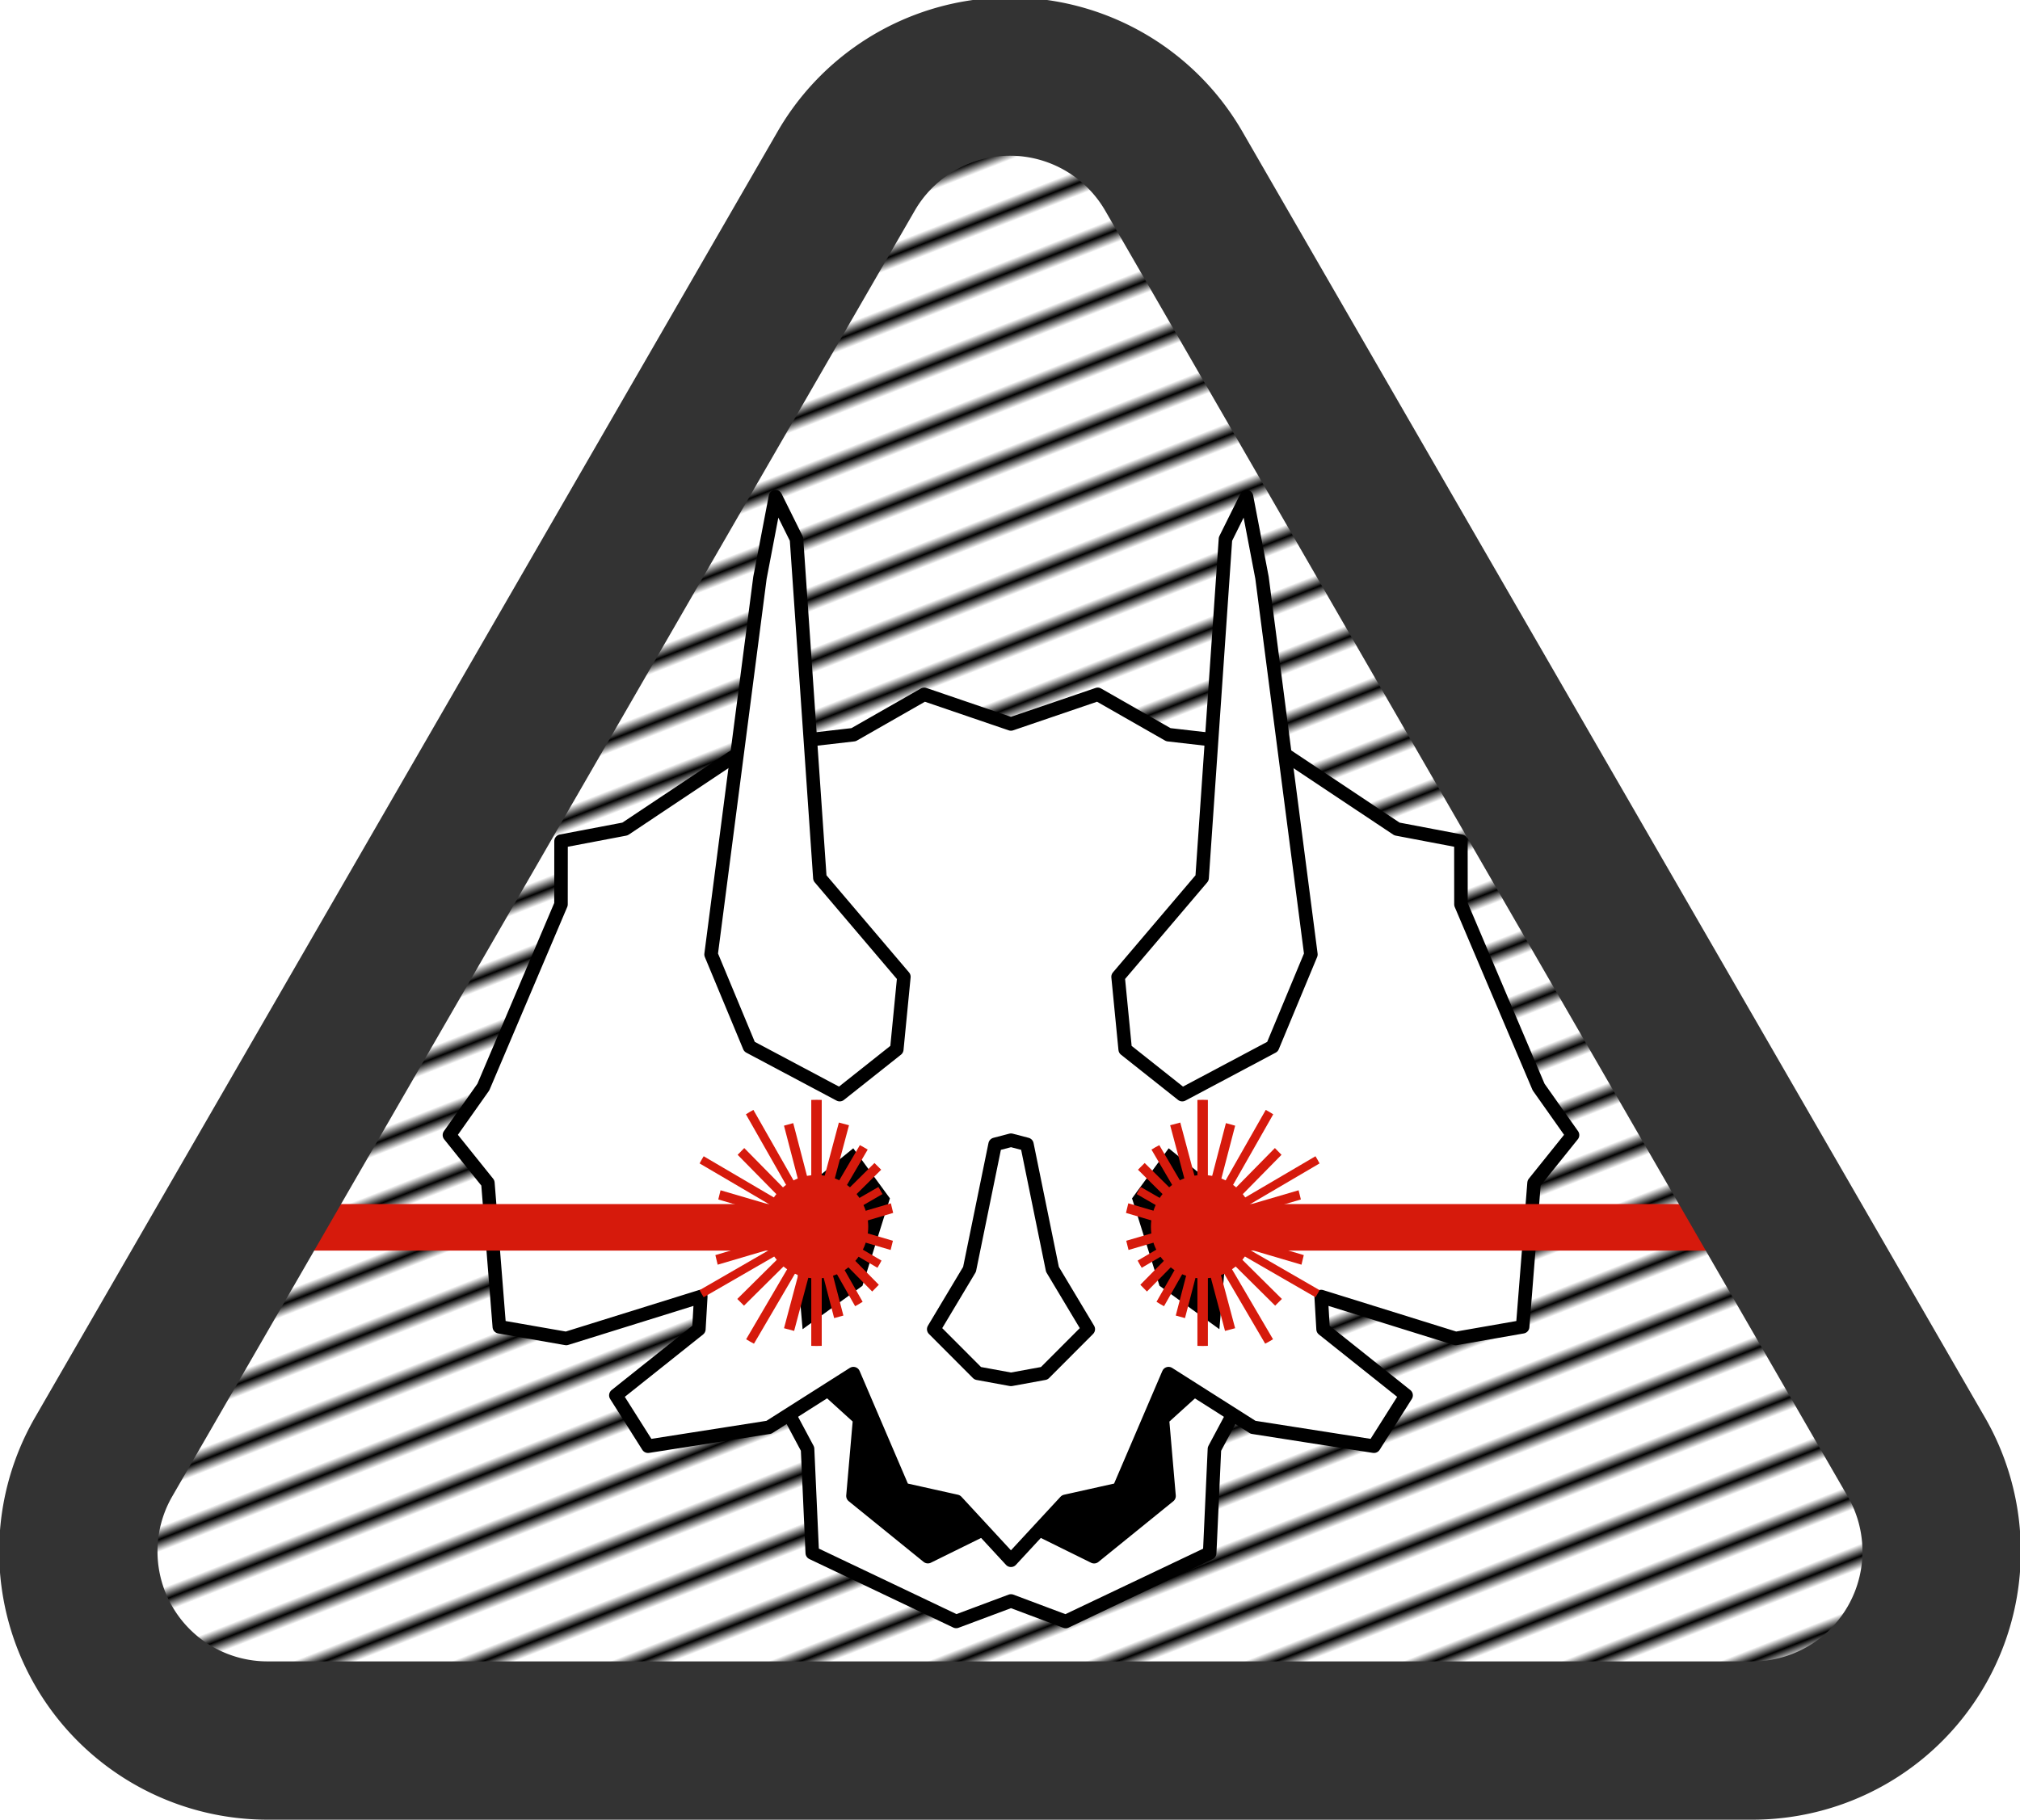 <?xml version="1.0" encoding="UTF-8" standalone="no"?>
<svg
   width="2695.582"
   height="2429.153"
   viewBox="0 0 2695.582 2429.153"
   version="1.1"
   xml:space="preserve"
   style="clip-rule:evenodd;fill-rule:evenodd;stroke-linecap:round;stroke-linejoin:round;stroke-miterlimit:1.5"
   id="svg19"
   sodipodi:docname="laserceratops.svg"
   inkscape:version="1.3.2 (091e20e, 2023-11-25)"
   xmlns:inkscape="http://www.inkscape.org/namespaces/inkscape"
   xmlns:sodipodi="http://sodipodi.sourceforge.net/DTD/sodipodi-0.dtd"
   xmlns:xlink="http://www.w3.org/1999/xlink"
   xmlns="http://www.w3.org/2000/svg"
   xmlns:svg="http://www.w3.org/2000/svg"><defs
   id="defs19"><inkscape:path-effect
   effect="mirror_symmetry"
   start_point="97.875,-18.588"
   end_point="97.875,110.01"
   center_point="97.875,45.711"
   id="path-effect2"
   is_visible="true"
   lpeversion="1.2"
   lpesatellites=""
   mode="free"
   discard_orig_path="false"
   fuse_paths="false"
   oposite_fuse="false"
   split_items="false"
   split_open="false"
   link_styles="false" /><pattern
   inkscape:collect="always"
   xlink:href="#Strips1_4"
   preserveAspectRatio="xMidYMid"
   id="pattern53"
   patternTransform="matrix(0.172,0.438,-0.438,0.172,0,0)"
   x="0"
   y="0" /><inkscape:path-effect
   effect="fillet_chamfer"
   id="path-effect53"
   is_visible="true"
   lpeversion="1"
   nodesatellites_param="F,0,0,1,0,14.234,0,1 @ F,0,1,1,0,14.234,0,1 @ F,0,1,1,0,14.234,0,1"
   radius="0"
   unit="px"
   method="auto"
   mode="F"
   chamfer_steps="1"
   flexible="false"
   use_knot_distance="true"
   apply_no_radius="true"
   apply_with_radius="true"
   only_selected="false"
   hide_knots="false" /><pattern
   inkscape:collect="always"
   patternUnits="userSpaceOnUse"
   width="5"
   height="1"
   patternTransform="translate(0,0) scale(2,2)"
   preserveAspectRatio="xMidYMid"
   id="Strips1_4"
   style="fill:#000000"
   inkscape:stockid="Stripes 05 (1:4)"
   inkscape:isstock="true"
   inkscape:label="Stripes 05 (1:4)">
      <rect
   style="stroke:none"
   x="0"
   y="-0.5"
   width="1"
   height="2"
   id="rect158" />
    </pattern><pattern
   inkscape:collect="always"
   xlink:href="#Wavy"
   id="pattern40"
   patternTransform="scale(1)"
   x="0"
   y="0"
   preserveAspectRatio="none" /><pattern
   inkscape:collect="always"
   xlink:href="#Wavy"
   id="pattern26"
   patternTransform="scale(1)"
   x="0"
   y="0"
   preserveAspectRatio="none" /><pattern
   inkscape:collect="always"
   patternUnits="userSpaceOnUse"
   width="30.066"
   height="5.181"
   id="Wavy"
   inkscape:stockid="Wavy"
   inkscape:isstock="true"
   inkscape:label="Wavy">
      <path
   style="stroke:none;"
   d="M 7.597,0.061 C 5.079,-0.187 2.656,0.302 -0.01,1.788 L -0.01,3.061 C 2.773,1.431 5.173,1.052 7.472,1.280 C 9.770,1.508 11.969,2.361 14.253,3.218 C 18.820,4.931 23.804,6.676 30.066,3.061 L 30.062,1.788 C 23.622,5.497 19.246,3.770 14.691,2.061 C 12.413,1.207 10.115,0.311 7.597,0.061 z "
   id="path786" />
    </pattern>
        
        
        
        
        
        
        
        
        
        
        
        
    
                
            
            
            
        
            
        <inkscape:path-effect
   effect="fillet_chamfer"
   id="path-effect6"
   is_visible="true"
   lpeversion="1"
   nodesatellites_param="F,0,0,1,0,14.234,0,1 @ F,0,1,1,0,14.234,0,1 @ F,0,1,1,0,14.234,0,1"
   radius="0"
   unit="px"
   method="auto"
   mode="F"
   chamfer_steps="1"
   flexible="false"
   use_knot_distance="true"
   apply_no_radius="true"
   apply_with_radius="true"
   only_selected="false"
   hide_knots="false" /><inkscape:path-effect
   effect="mirror_symmetry"
   start_point="130.014,96.905"
   end_point="130.013,102.023"
   center_point="130.014,99.464"
   id="path-effect6-0"
   is_visible="true"
   lpeversion="1.2"
   lpesatellites=""
   mode="free"
   discard_orig_path="false"
   fuse_paths="true"
   oposite_fuse="false"
   split_items="false"
   split_open="false"
   link_styles="false" /><inkscape:path-effect
   effect="mirror_symmetry"
   start_point="130.014,74.246"
   end_point="130.014,99.079"
   center_point="130.014,86.662"
   id="path-effect2-5"
   is_visible="true"
   lpeversion="1.2"
   lpesatellites=""
   mode="free"
   discard_orig_path="false"
   fuse_paths="true"
   oposite_fuse="false"
   split_items="false"
   split_open="false"
   link_styles="false" /><inkscape:path-effect
   center_point="130.014,80.225"
   end_point="130.014,87.123"
   start_point="130.014,73.326"
   effect="mirror_symmetry"
   id="path-effect3"
   is_visible="true"
   lpeversion="1.2"
   lpesatellites=""
   mode="free"
   discard_orig_path="false"
   fuse_paths="false"
   oposite_fuse="false"
   split_items="false"
   split_open="false"
   link_styles="false" /><inkscape:path-effect
   effect="mirror_symmetry"
   start_point="130.014,86.643"
   end_point="130.014,91.911"
   center_point="130.014,89.277"
   id="path-effect8"
   is_visible="true"
   lpeversion="1.2"
   lpesatellites=""
   mode="free"
   discard_orig_path="false"
   fuse_paths="false"
   oposite_fuse="false"
   split_items="false"
   split_open="false"
   link_styles="false" /><inkscape:path-effect
   effect="mirror_symmetry"
   start_point="130.014,89.21"
   end_point="130.014,93.146"
   center_point="130.014,91.178"
   id="path-effect5"
   is_visible="true"
   lpeversion="1.2"
   lpesatellites=""
   mode="free"
   discard_orig_path="false"
   fuse_paths="true"
   oposite_fuse="false"
   split_items="false"
   split_open="false"
   link_styles="false" /></defs><sodipodi:namedview
   id="namedview19"
   pagecolor="#ffffff"
   bordercolor="#000000"
   borderopacity="0.25"
   inkscape:showpageshadow="2"
   inkscape:pageopacity="0.0"
   inkscape:pagecheckerboard="0"
   inkscape:deskcolor="#d1d1d1"
   inkscape:zoom="0.14161272"
   inkscape:cx="-3566.0637"
   inkscape:cy="2397.3834"
   inkscape:window-width="3840"
   inkscape:window-height="1572"
   inkscape:window-x="1512"
   inkscape:window-y="28"
   inkscape:window-maximized="0"
   inkscape:current-layer="g14-0" />
    <path
   id="path52"
   transform="matrix(32.864,0,0,32.864,-77.385,-1827.105)"
   inkscape:transform-center-y="-5.0731923"
   d="m 75.62,128.408 -64.509,-1e-5 A 8.218,8.218 60 0 1 3.995,116.081 L 36.249,60.215 a 8.218,8.218 1.8874857e-6 0 1 14.234,0 l 32.254,55.866 a 8.218,8.218 120 0 1 -7.117,12.327 z"
   style="clip-rule:evenodd;display:inline;fill:url(#pattern53);fill-opacity:1;fill-rule:evenodd;stroke:none;stroke-width:6.878;stroke-linecap:round;stroke-linejoin:miter;stroke-miterlimit:1.5;stroke-dasharray:none;stroke-opacity:1"
   inkscape:path-effect="#path-effect53"
   inkscape:original-d="m 89.854343,128.4078 -92.9766993,-1e-5 46.4883503,-80.520179 z" /><g
   id="g1"
   style="display:none"
   transform="translate(-94.033,-92.738)"><g
     id="g35"
     inkscape:label="main"
     style="fill:#ffffff;stroke-width:10;stroke-dasharray:none"
     transform="translate(339.665,659.961)"><path
       id="path49"
       style="clip-rule:evenodd;display:inline;fill:#ffffff;fill-rule:evenodd;stroke:none;stroke-width:10;stroke-linecap:round;stroke-linejoin:round;stroke-miterlimit:1.5;stroke-dasharray:none"
       d="m 1429.82,15.483 -10.631,21.09 -4.519,205.455 -12.652,124.129 -22.377,27.201 -30.971,-10.85 -2.33,-16.852 0.15,-46.629 -5.15,-39.221 -12.779,-20.689 -40.51,27.74 -37.92,34.25 -21.691,27.76 -18.439,1.959 -22.77,-49.379 -34.57,-44.49 -15.01,-15.43 -22.5,-4.471 -43.461,64.721 -27.879,52.77 -19.471,-5.48 -20.189,-29.398 -38,-33.541 -40.52,-28.379 -16.211,24.719 -1.73,48.91 -3.279,52.08 -32.5,9.221 L 853.437,365.831 843.429,223.147 837.56,31.928 816.269,18.682 787.65,145.897 l -11.869,175.072 -13.781,-3.562 -7.471,28.262 -3.609,51.789 4.73,41.73 -13.381,6.139 -18.26,13.5 -26.408,-10.629 -36.441,-7.57 -36.035,-4.84 -5.021,14.131 10.566,36.85 22.02,47.83 -12.646,38.189 -28.598,-9.119 -28.846,6.76 -38.395,9.01 -6.084,11.67 19.439,40.67 41.799,35.549 -9.09,26.971 -48.328,12.801 -37.049,24.74 26.273,20.729 44.482,32.83 3.4,24.102 -56.525,30.609 57.197,28.08 -3.041,23.32 11.535,36.379 -46.859,24.51 -15.355,12.191 12.262,9.199 69.563,20.77 28.326,55.541 -18.146,13.139 -25.447,18.98 26.84,12.531 40.869,10.539 61.744,13.35 75.57,-18.039 11.061,17.18 -0.102,1.156 H 24.718 v 36.24 H 805.345 l -0.856,9.703 -14.391,24.52 -31.959,25.951 -26.66,13.17 5.17,16.559 -29.602,16.451 -1.762,16.58 24.392,1.23 -3.75,20.67 -21.297,30.49 12.828,11.35 40.369,-19.271 19.16,-6.068 43.789,-21.58 14.246,5.334 -42.201,142.078 55.82,-133.783 7.586,17.66 -2.951,44.77 -1.52,37.721 22.82,60.41 19.66,43.56 37.08,35.779 78.939,26.541 42.44,27.479 32.772,41.75 42.24,20.441 46.85,-27.41 35.4,-41.272 32.83,-20.289 57.568,-17.711 60.272,-52.199 35.58,-93.439 3.83,-32.611 -5.102,-40.309 16.73,-31.451 5.311,-3.561 56.545,135.519 -42.957,-144.627 1.973,-1.322 33.449,16.221 30.221,6.67 45.869,29.85 2.461,-12.17 -24.131,-42.65 -2.051,-14.779 15.951,3.68 17.189,-9.73 -26.061,-24.52 -8.5,-18.25 -13.131,-4.941 -49.445,-45.314 -6.773,-21.684 0.193,-3.598 h 793.848 v -36.24 h -791.891 l 0.039,-0.723 25.08,-7.879 61.59,6.439 50.791,-2.619 8.59,-12.781 31.01,-2.799 36.939,-7.42 -26.729,-22.932 -21.182,-16.799 11.701,-18.26 13.859,-40.34 48.641,-8.621 31.74,-16.689 -19.98,-12.951 -38.061,-20.148 7.66,-27.01 0.201,-30.49 41.85,-14.83 25.359,-14.57 -12.1,-12.721 -24.27,-13.859 -27.781,-15.15 2.461,-32.641 21.469,3.08 49.451,-26.41 3.1,-18.25 -37.33,-18.148 -47.16,-13.861 -12.93,-34.459 34.68,-33.871 20.17,-44.559 -16.82,-6.9 -41.27,-13.35 -41.59,6.648 -12.289,-34.92 12.279,-14.6 15.4,-54.629 2.889,-28.281 -21.289,-3.039 -36.9,6.109 -41.74,21.141 -10.279,-12.861 -26.189,-10.898 8,-35.791 7.18,-50.32 -10.51,-31.568 -16.961,1.426 -19.6,-196.467 -16.041,-88.273 z" /><path
       d="m 783.924,1105.42 -11.06,-17.18 -75.57,18.04 -61.745,-13.35 -40.869,-10.54 -26.84,-12.53 25.448,-18.98 18.147,-13.14 -28.326,-55.54 -69.564,-20.77 -12.262,-9.2 15.357,-12.19 46.859,-24.51 -11.536,-36.38 3.042,-23.32 -57.197,-28.08 56.524,-30.61 -3.399,-24.1 -44.484,-32.83 -26.273,-20.73 37.049,-24.74 48.328,-12.8 9.091,-26.97 -41.799,-35.55 -19.44,-40.67 6.084,-11.67 38.394,-9.01 28.847,-6.76 28.596,9.12 12.648,-38.19 -22.02,-47.83 -10.566,-36.85 5.02,-14.13 36.036,4.84 36.441,7.57 26.409,10.63 18.26,-13.5 13.38,-6.14 -4.73,-41.73 3.61,-51.79 7.47,-28.26 58.79,15.2 31.69,31.83 19.43,28.24 32.5,-9.22 3.28,-52.08 1.73,-48.91 16.21,-24.72 40.52,28.38 38,33.54 20.19,29.4 19.47,5.48 27.88,-52.77 43.46,-64.72 22.5,4.47 15.01,15.43 34.57,44.49 22.77,49.38 18.44,-1.96 21.69,-27.76 37.92,-34.25 40.51,-27.74 12.78,20.69 5.15,39.22 -0.15,46.63 2.33,16.85 30.97,10.85 26.77,-32.54 67.16,-37.98 21.9,-1.84 10.51,31.57 -7.18,50.32 -8,35.79 26.19,10.9 10.28,12.86 41.74,-21.14 36.9,-6.11 21.29,3.04 -2.89,28.28 -15.4,54.63 -12.28,14.6 12.29,34.92 41.59,-6.65 41.27,13.35 16.82,6.9 -20.17,44.56 -34.68,33.87 12.93,34.46 47.16,13.86 37.33,18.15 -3.1,18.25 -49.45,26.41 -21.47,-3.08 -2.46,32.64 27.78,15.15 24.27,13.86 12.1,12.72 -25.36,14.57 -41.85,14.83 -0.2,30.49 -7.66,27.01 38.06,20.15 19.98,12.95 -31.74,16.69 -48.64,8.62 -13.86,40.34 -11.7,18.26 21.18,16.8 26.73,22.93 -36.94,7.42 -31.01,2.8 -8.59,12.78 -50.79,2.62 -61.59,-6.44 -25.08,7.88 -2.19,40.56 10.95,35.06 28.74,25.72 29.66,11.16 8.5,18.25 26.06,24.52 -17.19,9.73 -15.95,-3.68 2.05,14.78 24.13,42.65 -2.46,12.17 -45.87,-29.85 -30.22,-6.67 -33.45,-16.22 -20.87,13.99 -16.73,31.45 5.1,40.31 -3.83,32.61 -35.58,93.44 -60.27,52.2 -57.57,17.71 -32.83,20.29 -35.4,41.27 -46.85,27.41 -42.24,-20.44 -32.77,-41.75 -42.44,-27.48 -78.94,-26.54 -37.08,-35.78 -19.66,-43.56 -22.82,-60.41 1.52,-37.72 2.95,-44.77 -9.22,-21.47 -26.23,-9.82 -43.79,21.58 -19.16,6.07 -40.37,19.27 -12.827,-11.35 21.297,-30.49 3.75,-20.67 -24.392,-1.23 1.761,-16.58 29.601,-16.45 -5.17,-16.56 26.66,-13.17 31.96,-25.95 14.39,-24.52 z"
       style="fill:#ffffff;stroke:#000000;stroke-width:10;stroke-dasharray:none"
       id="path1" /></g><g
     id="g7"
     transform="translate(31.349,-312.979)"
     style="fill:#000000;fill-opacity:1"
     inkscape:label="mouth holes">
            <path
   d="m 1168.36,2243.97 55.423,64.378 11.867,115.052 -55.31,-114.55 z"
   style="fill:#000000;fill-opacity:1"
   id="path3"
   sodipodi:nodetypes="ccccc" />
            <path
   d="m 1652.12,2252.97 -65.051,58.078 2.331,103.152 60.26,-104.68 z"
   style="fill:#000000;fill-opacity:1"
   id="path4"
   sodipodi:nodetypes="ccccc" />
            
            
            <path
   d="m 1321.517,2465.812 37.783,68.558 30.27,19.35 25.8,-8.04 16.63,5.05 33.79,-9.89 37.208,-79.026 c -27.805,23.417 -57.196,48.502 -86.38,70.135 -34.439,-20.569 -63.826,-41.212 -95.102,-66.137 z"
   style="fill:#000000;fill-opacity:1"
   id="path7"
   sodipodi:nodetypes="ccccccccc" />
        </g><g
     id="g33"
     inkscape:label="eyes"
     transform="translate(339.665,659.961)"><path
       d="m 1304.334,1053.13 -14.739,41.742 5.759,49.959 40.141,62.229 28.363,8.931 12.348,-76.903 -18.355,-66.969 z"
       id="path9"
       style="stroke-width:1.305" /><path
       d="m 1184.79,2026.46 -38.59,44.39 -1.24,53.74 21.26,20.58 32.96,-44.27 8.29,-55.56 z"
       id="path8"
       style="clip-rule:evenodd;fill-rule:evenodd;stroke-linecap:round;stroke-linejoin:round;stroke-miterlimit:1.5"
       transform="matrix(1.433,0,0,1.407,-804.102,-1796.715)" /></g><g
     id="g32"
     inkscape:label="upper mandible"
     transform="translate(339.665,659.961)"><path
       d="m 826.124,1269.54 37.59,-0.03 44.56,60.26 14.67,68.5 10.21,69.33 47.28,32.87 35.17,-2.2 84.85,63.39 29.26,-10.68 60.28,-52.95 48.27,6.1 37.46,-27.97 10.78,-138.82 54.29,-61.18 42.1,-4.6"
       style="fill:#ffffff;stroke:#000000;stroke-width:6.25px"
       id="path10" /></g><g
     id="g31"
     inkscape:label="nose hole"
     transform="translate(339.665,659.961)"><path
       style="clip-rule:evenodd;fill:#000000;fill-opacity:1;fill-rule:evenodd;stroke:#ffffff;stroke-width:8.856;stroke-linecap:round;stroke-linejoin:round;stroke-miterlimit:1.5"
       d="m 1345.422,2177.588 -74.63,39.929 18.974,71.123 51.862,19.964 71.218,-29.501 70.453,27.005 39.213,-16.221 29.093,-71.123 -79.69,-41.177 z"
       id="path26"
       sodipodi:nodetypes="cccccccccc"
       transform="translate(-308.316,-972.94)" /></g><g
     id="g30"
     inkscape:label="nose horn"
     transform="translate(339.665,659.961)"><path
       d="m 1036.029,1336.918 31.202,-64.551 -7.998,-82.654 4.812,-29.652 37.76,-48.73 40.37,46.74 8.3,30.86 -3.632,84.541 24.133,61.227"
       style="fill:#ffffff;fill-opacity:1;stroke:#000000;stroke-width:6.25px"
       id="path11"
       sodipodi:nodetypes="ccccccccc" /></g><g
     transform="rotate(16.962,2339.983,2124.613)"
     id="g14"
     style="display:inline;fill:url(#pattern40);fill-opacity:1;stroke:none"
     inkscape:label="frill shading">
            <path
   style="clip-rule:evenodd;display:none;fill:url(#pattern40);fill-opacity:1;fill-rule:evenodd;stroke:none;stroke-width:8.8;stroke-linecap:round;stroke-linejoin:round;stroke-miterlimit:1.5"
   d="m 956.206,369.5 56.174,112.348 72.402,1.248 19.973,-162.28 57.422,153.542 57.422,17.476 64.912,-176.012 8.738,182.253 44.939,24.966 102.362,-151.046 -26.215,166.025 37.449,39.946 86.133,-81.14 -76.147,124.831 9.986,27.463 119.838,-29.959 -99.865,84.885 14.98,31.208 128.576,-9.986 -113.596,67.409 2.497,16.228 109.851,17.476 -108.603,37.449 -3.745,32.456 86.133,41.194 -98.617,4.993 -51.181,63.664 88.63,39.946 -144.804,-8.738 -560.492,-16.228 -167.274,-1.248 -39.946,-51.181 -56.174,-22.47 203.475,-13.731 -8.738,-49.932 -200.978,-44.939 184.75,-19.973 -11.235,-66.16 -200.978,-22.47 195.985,-42.443 -151.046,-72.402 139.811,-23.718 1.248,-59.919 -103.61,-68.657 163.529,33.704 136.066,-17.476 z"
   id="path35"
   transform="rotate(-16.962,4490.426,639.672)" /><path
   d="m 996.894,413.04 39.79,225.32 -13.85,127.19 -43.22,-43.22"
   style="clip-rule:evenodd;display:none;fill:url(#pattern40);fill-opacity:1;fill-rule:evenodd;stroke:none;stroke-width:6.25px;stroke-linecap:round;stroke-linejoin:round;stroke-miterlimit:1.5"
   id="path13"
   transform="rotate(-16.962,4490.426,639.672)" />
        <path
   style="clip-rule:evenodd;display:none;fill:url(#pattern40);fill-opacity:1;fill-rule:evenodd;stroke:none;stroke-width:8.8;stroke-linecap:round;stroke-linejoin:round;stroke-miterlimit:1.5"
   d="m 1208.954,1392.01 65.003,251.631 55.158,112.38 50.011,-71.372 53.55,-316.502 -111.66,62.36 z"
   id="path37"
   sodipodi:nodetypes="ccccccc" /><path
   style="clip-rule:evenodd;display:none;fill:url(#pattern40);fill-opacity:1;fill-rule:evenodd;stroke:none;stroke-width:8.512;stroke-linecap:round;stroke-linejoin:round;stroke-miterlimit:1.5"
   d="m 1621.437,1490.675 -34.055,217.822 9.528,129.654 c 0,0 159.503,-29.026 154.56,-40.952 -4.942,-11.926 -77.206,-106.579 -80.445,-112.918 -3.239,-6.339 -49.589,-193.606 -49.589,-193.606 z"
   id="path38"
   sodipodi:nodetypes="cccssc" /><path
   style="clip-rule:evenodd;display:none;fill:url(#pattern40);fill-opacity:1;fill-rule:evenodd;stroke:none;stroke-width:8.8;stroke-linecap:round;stroke-linejoin:round;stroke-miterlimit:1.5"
   d="m 1143.749,1409.288 86.495,245.076 16.95,124.034 -81.33,-31.313 -221.072,-232.741 127.456,-10.572 z"
   id="path39"
   sodipodi:nodetypes="ccccccc" /><path
   style="clip-rule:evenodd;display:none;fill:url(#pattern40);fill-opacity:1;fill-rule:evenodd;stroke:none;stroke-width:8.512;stroke-linecap:round;stroke-linejoin:round;stroke-miterlimit:1.5"
   d="m 854.425,1727.228 149.823,161.739 64.453,112.902 c 0,0 -148.551,64.932 -151.106,52.278 -2.555,-12.654 4.583,-131.525 3.733,-138.593 -0.851,-7.068 -66.902,-188.325 -66.902,-188.325 z"
   id="path40"
   sodipodi:nodetypes="cccssc" /><path
   style="clip-rule:evenodd;fill:#e6e6e6;fill-opacity:1;fill-rule:evenodd;stroke:none;stroke-width:8.8;stroke-linecap:round;stroke-linejoin:round;stroke-miterlimit:1.5"
   d="m 1263.415,1234.184 63.958,14.148 73.356,130.656 42.989,-26.166 41.896,33.656 65.672,-117.84 66.649,-29.461 67.621,120.632 147.088,-18.27 -9.493,52.817 -55.795,53.158 26.559,50.724 -17.799,41.886 71.509,41.09 -26.464,47.935 -110.85,39.447 -20.596,-62.8 -259.026,-19.589 -232.751,37.569 -24.597,59.675 -114.885,-28.74 -29.724,-38.544 74.899,-84.885 -34.388,-44.965 30.743,-35.151 -56.643,-71.965 -2.128,-62.629 152.936,36.812 z"
   id="path41"
   sodipodi:nodetypes="ccccccccccccccccccccccccccccc"
   transform="rotate(-16.962,2339.983,2124.613)" /></g><g
     id="g34"
     inkscape:label="horns"
     style="clip-rule:evenodd;fill-rule:evenodd;stroke-width:10;stroke-linecap:round;stroke-linejoin:round;stroke-miterlimit:1.5;stroke-dasharray:none"
     transform="translate(339.665,659.961)"><path
       d="M 857.544,966.61 832.208,836.695 791.444,727.79 l -51.8,-250.7 23.29,-343.55 28.62,-127.215 21.29,13.245 5.87,191.22 18.35,261.59 70.15,197.04 109.56,176.93 55.05,37.62 27.38,5.47 35.33,-5.25 118.61,-130.63 112.64,-286.76 24.17,-237.13 4.52,-205.455 10.63,-21.09 13.05,22.201 16.04,88.274 24.67,247.28 -8.79,225.54 -58,180.77 -26.43,84.71 -15.16,97.93"
       style="fill:#ffffff;stroke:#000000;stroke-width:10;stroke-dasharray:none"
       id="path2"
       sodipodi:nodetypes="cccccccccccccccccccccccccc" /></g><g
     id="g29"
     inkscape:label="lasers"
     style="clip-rule:evenodd;fill-rule:evenodd;stroke-linecap:round;stroke-linejoin:round;stroke-miterlimit:1.5"
     transform="translate(339.665,659.961)"><g
       id="g28"
       inkscape:label="left"><rect
         x="-894.594"
         y="1106.577"
         width="894.592"
         height="36.24"
         style="fill:#ff0000"
         id="rect16"
         transform="scale(-1,1)" /><g
         transform="matrix(-0.911,0,0,0.948,1234.384,-1185.973)"
         id="g17">
                <path
   d="m 391.958,2031.81 13.166,322.81 83.819,-183.63 -62.516,214.2 159.5,-75.02 -151.363,124.48 114.319,100.72 -122.456,-51.25 85.411,276.44 -106.714,-245.87 -13.166,245.87 -6.849,-263.59 -37.931,35.58 22.999,-62.29 -43.289,-0.65 34.366,-31.91 -42.875,-49.99 54.186,6.12 -43.845,-85.88 50.072,46.67 z"
   style="fill:#ff0000"
   id="path16" />
            </g></g><g
       transform="translate(-308.337,-983.748)"
       id="g16"
       style="clip-rule:evenodd;fill-rule:evenodd;stroke-linecap:round;stroke-linejoin:round;stroke-miterlimit:1.5"
       inkscape:label="right">
            <rect
   x="1630.66"
   y="2087.92"
   width="894.592"
   height="36.24"
   style="fill:#ff0000"
   id="rect14" />
            <path
   d="m 1647.938,1720.75 11.994,305.901 76.358,-174.011 -56.951,202.98 145.302,-71.09 -137.889,117.96 104.143,95.444 -111.555,-48.565 77.808,261.959 -97.215,-232.991 -11.994,232.991 -6.239,-249.783 -34.554,33.716 20.952,-59.027 -39.436,-0.616 31.307,-30.238 -39.058,-47.371 49.363,5.799 -39.942,-81.381 45.615,44.225 z"
   style="fill:#ff0000;stroke-width:0.929"
   id="path15" />
        </g></g></g>
<g
   id="g2"
   transform="matrix(9.644,0,0,9.644,-24197.104,-886.808)"><path
     style="fill:#000000;stroke:#000000;stroke-width:1.739"
     d="m 2620.028,275.874 5.447,26.827 14.279,10.259 h 14.133 l 18.549,-8.794 9.125,-29.319 -34.742,-4.105 z"
     id="path7-6" /><path
     style="fill:#ffffff;stroke:#000000;stroke-width:0.495"
     d="m 123.24,95.721 -1.346,0.963 0.674,1.262 0.172,3.809 5.268,2.508 2.006,-0.75 2.004,0.752 5.27,-2.506 0.174,-3.811 0.674,-1.262 -1.346,-0.961 -1.234,1.119 0.244,2.826 -2.742,2.223 -3.043,-1.502 -3.043,1.5 -2.742,-2.223 0.246,-2.826 z"
     id="path6"
     inkscape:path-effect="#path-effect6-0"
     inkscape:original-d="m 121.89364,96.683119 0.67394,1.261977 0.17278,3.809004 5.26747,2.50832 2.00665,-0.75168 v -3.11954 l -3.04331,1.4999 -2.74175,-2.223453 0.24423,-2.825049 -1.2329,-1.121281 z"
     sodipodi:nodetypes="ccccccccccc"
     transform="matrix(3.78,0,0,3.78,2157.468,-77.748)" /><path
     style="fill:#ffffff;stroke:#000000;stroke-width:0.495"
     d="m 126.838,72.326 -2.586,1.477 -3.854,0.443 -4.514,3.01 -2.34,0.445 -0.002,2.314 -2.842,6.689 -1.242,1.758 1.408,1.754 0.418,5.266 2.449,0.428 4.926,-1.535 -0.07,1.195 -3.039,2.422 1.178,1.863 4.424,-0.693 3.094,-1.965 1.816,4.24 1.957,0.436 1.994,2.158 1.996,-2.158 1.957,-0.436 1.816,-4.24 3.094,1.965 4.424,0.693 1.178,-1.863 -3.039,-2.422 -0.07,-1.195 4.926,1.535 2.449,-0.428 0.418,-5.266 1.408,-1.754 -1.242,-1.758 -2.842,-6.689 -0.002,-2.314 -2.34,-0.445 -4.516,-3.01 -3.852,-0.443 -2.586,-1.477 -3.178,1.084 z"
     id="path2-8"
     inkscape:path-effect="#path-effect2-5"
     inkscape:original-d="m 130.01448,73.410106 -3.17695,-1.084748 -2.58546,1.477609 -3.85281,0.443243 -4.51497,3.009982 -2.34034,0.444034 -7.5e-4,2.315117 -2.84277,6.688847 -1.24205,1.759229 1.40928,1.752416 0.41806,5.267467 2.44926,0.42713 4.92506,-1.53544 -0.07,1.195421 -3.04019,2.421204 1.17782,1.863178 4.4241,-0.692629 3.09359,-1.964755 1.81655,4.240159 1.95707,0.43588 1.99567,2.1585 z"
     sodipodi:nodetypes="cccccccccccccccccccccc"
     transform="matrix(3.78,0,0,3.78,2157.468,-85.337)" /><path
     style="fill:#ffffff;stroke:#000000;stroke-width:0.495"
     d="m 126.094,83.461 -3.075,-3.618 -0.856,-12.412 -0.77,-1.55 -0.568,2.971 -1.789,13.79 1.405,3.378 3.304,1.756 2.089,-1.657 z m 7.841,0 3.075,-3.618 0.856,-12.412 0.77,-1.55 0.568,2.971 1.789,13.79 -1.405,3.378 -3.304,1.756 -2.089,-1.657 z"
     id="path3-3"
     inkscape:path-effect="#path-effect3"
     inkscape:original-d="m 126.09398,83.460695 -3.0752,-3.617713 -0.85639,-12.412246 -0.76982,-1.549906 -0.56794,2.971288 -1.78856,13.789788 1.40501,3.378125 3.30406,1.755942 2.08882,-1.657057 z"
     sodipodi:nodetypes="cccccccccc"
     transform="matrix(3.78,0,0,3.78,2157.468,-88.338)" /><path
     style="fill:#000000;stroke:none;stroke-width:0.495"
     d="m 124.241,86.939 1.342,1.833 -1.005,3.201 -2.192,1.59 -0.314,-3.624 0.752,-1.848 z m 11.547,0 -1.342,1.833 1.005,3.201 2.192,1.59 0.314,-3.624 -0.752,-1.848 z"
     id="path4-6"
     sodipodi:nodetypes="ccccccc"
     inkscape:path-effect="#path-effect8"
     inkscape:original-d="m 124.24114,86.938763 1.34198,1.832504 -1.00532,3.20081 -2.19229,1.590252 -0.31404,-3.623727 0.7525,-1.847838 z"
     transform="matrix(3.78,0,0,3.78,2157.468,-77.748)" /><path
     style="fill:#ffffff;stroke:#000000;stroke-width:0.495"
     d="m 130.014,84.389 -0.582,0.152 -0.936,4.576 -1.311,2.191 1.611,1.615 1.217,0.223 1.219,-0.223 1.611,-1.615 -1.312,-2.191 -0.934,-4.576 z"
     id="path5-3"
     inkscape:path-effect="#path-effect5"
     inkscape:original-d="m 130.01448,84.388032 -0.58247,0.152284 -0.93494,4.577435 -1.31168,2.190396 1.61107,1.616261 1.21802,0.221705 z"
     sodipodi:nodetypes="ccccccc"
     transform="matrix(3.78,0,0,3.78,2157.472,-69.228)" /></g><g
   id="g14-0"
   inkscape:label="Laser (imported)"
   transform="matrix(2.555,0,0,2.555,1097.153,1526.067)"
   style="display:inline"
   inkscape:path-effect="#path-effect2"><path
     d="M -0.233,-22.679 V 105.81 c -0.905,0.039 -1.815,0.054 -2.73,0.054 -0.916,0 -1.826,-0.015 -2.736,-0.054 V -22.679 c 0.91,-0.039 1.82,-0.054 2.736,-0.054 0.915,0 1.826,0.015 2.73,0.054 z m 196.216,0 V 105.81 c 0.905,0.039 1.815,0.054 2.73,0.054 0.916,0 1.826,-0.015 2.736,-0.054 V -22.679 c -0.91,-0.039 -1.82,-0.054 -2.736,-0.054 -0.915,0 -1.826,0.015 -2.73,0.054 z"
     style="clip-rule:evenodd;fill:#d61a0c;fill-rule:nonzero;stroke-width:0.255;stroke-linejoin:round;stroke-miterlimit:2"
     id="path23"
     inkscape:original-d="M -0.23257451,-22.679138 V 105.80992 c -0.90461039,0.0394 -1.81504159,0.0542 -2.73023539,0.0542 -0.9157229,0 -1.8258895,-0.0148 -2.7360562,-0.0542 V -22.679138 c 0.9101667,-0.03945 1.8203333,-0.05402 2.7360562,-0.05402 0.9151938,0 1.825625,0.01454 2.73023539,0.05402 z" /><path
     d="M 23.77,3.268 5.652,34.201 2.91,38.881 v 0.004 l -4.452,7.599 -1.554,2.65 -0.791,1.352 -0.512,0.871 -0.352,0.602 -0.274,0.467 -0.224,0.382 -0.192,0.323 v 0.004 l -0.174,0.296 -0.155,0.269 -0.005,0.004 -0.306,0.521 v 0.004 l -0.164,0.274 -0.005,0.004 -0.165,0.292 -0.192,0.328 -0.229,0.386 -0.27,0.467 -0.356,0.606 -0.507,0.867 -0.804,1.37 -1.563,2.668 -4.538,7.748 -2.633,4.496 L -35.623,104.67 c -1.399,-0.719 -2.761,-1.491 -4.091,-2.318 l 18.117,-30.932 2.751,-4.693 v -0.004 l 4.447,-7.586 v -0.004 h 0.005 l 1.545,-2.645 0.791,-1.347 0.512,-0.871 0.352,-0.606 0.274,-0.463 0.219,-0.382 0.197,-0.328 0.169,-0.292 0.16,-0.278 0.005,-0.004 0.315,-0.534 v -0.004 L -9.699,51.115 v -0.004 h 0.004 l 0.169,-0.292 0.188,-0.328 0.228,-0.386 0.274,-0.463 0.352,-0.611 0.508,-0.862 0.804,-1.374 1.559,-2.659 4.543,-7.757 L 1.562,31.882 19.679,0.95 c 1.398,0.718 2.76,1.491 4.091,2.318 z m 148.211,0 18.117,30.933 2.742,4.68 v 0.004 l 4.452,7.599 1.554,2.65 0.791,1.352 0.512,0.871 0.352,0.602 0.274,0.467 0.224,0.382 0.192,0.323 v 0.004 l 0.174,0.296 0.155,0.269 0.005,0.004 0.306,0.521 v 0.004 l 0.164,0.274 0.005,0.004 0.165,0.292 0.192,0.328 0.229,0.386 0.27,0.467 0.356,0.606 0.507,0.867 0.804,1.37 1.563,2.668 4.538,7.748 2.633,4.496 18.117,30.932 c 1.399,-0.719 2.761,-1.491 4.091,-2.318 l -18.117,-30.932 -2.751,-4.693 v -0.004 l -4.447,-7.586 v -0.004 h -0.005 l -1.545,-2.645 -0.791,-1.347 -0.512,-0.871 -0.352,-0.606 -0.274,-0.463 -0.219,-0.382 -0.197,-0.328 -0.169,-0.292 -0.16,-0.278 -0.005,-0.004 -0.315,-0.534 v -0.004 l -0.156,-0.26 v -0.004 h -0.004 l -0.169,-0.292 -0.188,-0.328 -0.228,-0.386 -0.274,-0.463 -0.352,-0.611 -0.508,-0.862 -0.804,-1.374 L 201.364,44.135 196.821,36.379 194.189,31.882 176.071,0.95 C 174.673,1.669 173.311,2.441 171.981,3.268 Z"
     style="clip-rule:evenodd;fill:#d61a0c;fill-rule:nonzero;stroke-width:0.227;stroke-linejoin:round;stroke-miterlimit:2"
     id="path24"
     inkscape:original-d="M 23.76972,3.267916 5.6523307,34.200567 2.910076,38.880562 v 0.0045 l -4.4515931,7.599376 -1.5539441,2.649901 -0.7906834,1.351898 -0.5118875,0.871324 -0.3519227,0.601842 -0.2742254,0.467101 -0.2239508,0.381765 -0.1919578,0.323378 v 0.0045 l -0.1736761,0.296429 -0.1553944,0.269482 -0.00457,0.0045 -0.3062184,0.520998 v 0.0045 l -0.1643067,0.273973 -0.0048,0.0045 -0.1645354,0.291938 -0.1917292,0.327869 -0.2287498,0.386257 -0.2696549,0.467101 -0.3564931,0.606333 -0.5073171,0.866832 -0.8041661,1.369864 -1.563313,2.667866 -4.538431,7.747592 -2.632564,4.495848 L -35.623169,104.67 c -1.39855,-0.71862 -2.760537,-1.49114 -4.09053,-2.31754 l 18.117161,-30.931979 2.751396,-4.693468 v -0.0045 l 4.447022,-7.585902 v -0.0045 h 0.0048 l 1.544575,-2.645409 0.790683,-1.347408 0.511888,-0.871323 0.352151,-0.606333 0.273997,-0.46261 0.21938,-0.381766 0.196528,-0.327868 0.169106,-0.291939 0.159965,-0.278464 0.0046,-0.0045 0.3153591,-0.534472 v -0.0045 L -9.69946,51.115027 v -0.0045 h 0.00434 l 0.1691058,-0.291937 0.1876159,-0.32787 0.2282926,-0.386256 0.2742254,-0.46261 0.3519228,-0.610825 0.5075455,-0.862341 0.8041662,-1.374355 1.5585146,-2.658883 4.5430015,-7.756574 L 1.561839,31.88213 19.679228,0.95037648 c 1.398321,0.71839252 2.760308,1.49090542 4.09053,2.31754042 z" /><path
     d="m 31.498,26.513 -28.485,16.435 -4.21,2.429 -0.004,0.004 -7.065,4.075 -2.471,1.423 -1.25,0.72 -0.791,0.459 -0.563,0.323 -0.43,0.252 -0.356,0.203 -0.298,0.174 -0.273,0.153 -0.004,0.004 -0.252,0.149 h -0.004 l -0.48,0.277 -0.252,0.145 h -0.004 l -0.269,0.157 -0.298,0.174 -0.352,0.203 -0.43,0.248 -0.563,0.323 -0.795,0.459 -1.254,0.724 -2.421,1.394 -0.004,0.004 v 0.004 l -7.281,4.195 -0.004,0.004 -4.031,2.329 -28.485,16.434 c -0.762,-1.2 -1.478,-2.433 -2.14,-3.695 l 28.481,-16.438 4.226,-2.437 7.057,-4.071 2.471,-1.427 1.25,-0.72 0.791,-0.459 0.563,-0.323 0.431,-0.248 0.352,-0.203 0.302,-0.178 0.273,-0.153 v -0.004 l 0.004,-0.004 0.24,-0.137 h 0.004 l 0.493,-0.285 0.252,-0.145 0.273,-0.157 0.298,-0.174 0.352,-0.203 0.43,-0.248 0.563,-0.323 0.791,-0.459 1.258,-0.724 2.43,-1.403 7.268,-4.195 0.004,-0.004 L 0.869,39.249 29.358,22.81 c 0.757,1.204 1.474,2.437 2.14,3.703 z m 132.754,0 28.485,16.435 4.21,2.429 0.004,0.004 7.065,4.075 2.471,1.423 1.25,0.72 0.791,0.459 0.563,0.323 0.43,0.252 0.356,0.203 0.298,0.174 0.273,0.153 0.004,0.004 0.252,0.149 h 0.004 l 0.48,0.277 0.252,0.145 h 0.004 l 0.269,0.157 0.298,0.174 0.352,0.203 0.43,0.248 0.563,0.323 0.795,0.459 1.254,0.724 2.421,1.394 0.004,0.004 v 0.004 l 7.281,4.195 0.004,0.004 4.031,2.329 28.485,16.434 c 0.762,-1.2 1.478,-2.433 2.14,-3.695 l -28.481,-16.438 -4.226,-2.437 -7.057,-4.071 -2.471,-1.427 -1.25,-0.72 -0.791,-0.459 -0.563,-0.323 -0.431,-0.248 -0.352,-0.203 -0.302,-0.178 -0.273,-0.153 v -0.004 l -0.004,-0.004 -0.24,-0.137 h -0.004 l -0.493,-0.285 -0.252,-0.145 -0.273,-0.157 -0.298,-0.174 -0.352,-0.203 -0.43,-0.248 -0.563,-0.323 -0.791,-0.459 -1.258,-0.724 -2.43,-1.403 -7.268,-4.195 -0.004,-0.004 -4.036,-2.325 -28.489,-16.439 c -0.757,1.204 -1.474,2.437 -2.14,3.703 z"
     style="clip-rule:evenodd;fill:#d61a0c;fill-rule:nonzero;stroke-width:0.207;stroke-linejoin:round;stroke-miterlimit:2"
     id="path25"
     inkscape:original-d="m 31.497946,26.5134 -28.4850509,16.434546 -4.2096366,2.42868 -0.00415,0.0042 -7.0653852,4.075383 -2.4710223,1.42328 -1.249998,0.719915 -0.790561,0.459257 -0.562913,0.32272 -0.430463,0.252384 -0.355961,0.202735 -0.298012,0.173772 -0.272972,0.153086 -0.0044,0.0042 -0.252483,0.148947 h -0.0041 l -0.480131,0.277208 -0.252483,0.144811 h -0.0041 l -0.268833,0.157223 -0.298013,0.173773 -0.352028,0.202735 -0.430462,0.248247 -0.562913,0.32272 -0.794701,0.459256 -1.254137,0.724052 -2.421146,1.394319 -0.0044,0.0042 v 0.0042 l -7.280616,4.195369 -0.0041,0.0042 -4.03145,2.32938 -28.485052,16.433927 c -0.761587,-1.199858 -1.477646,-2.432817 -2.139896,-3.694737 l 28.480912,-16.438064 4.225986,-2.436954 7.057108,-4.071244 2.471022,-1.427419 1.249998,-0.719915 0.790561,-0.459256 0.562913,-0.322721 0.43067,-0.248246 0.351613,-0.202735 0.302153,-0.177911 0.273385,-0.153084 v -0.0042 l 0.0039,-0.0042 0.240272,-0.136537 h 0.0039 l 0.49255,-0.285483 0.252483,-0.14481 0.273385,-0.157223 0.298013,-0.173772 0.351613,-0.202736 0.430463,-0.248246 0.562913,-0.32272 0.790562,-0.459257 1.258276,-0.724053 2.429632,-1.402594 7.2681989,-4.195367 0.00415,-0.0042 L 0.86865619,39.249145 29.358053,22.810462 c 0.757449,1.203788 1.473508,2.436954 2.139897,3.703012 z" /><path
     d="m 30.98,61.267 v 0.004 c -0.659,1.281 -1.371,2.529 -2.124,3.743 L 0.52,48.383 -3.538,46.005 l -0.004,-0.004 -7.159,-4.204 h -0.004 v -0.004 l -2.429,-1.424 -1.264,-0.741 -0.786,-0.461 -0.556,-0.327 -0.436,-0.255 -0.346,-0.205 -0.305,-0.176 -0.259,-0.155 h -0.004 l -0.247,-0.151 h -0.004 l -0.486,-0.285 -0.004,-0.004 -0.247,-0.138 -0.004,-0.004 -0.264,-0.159 h -0.004 l -0.301,-0.176 -0.346,-0.205 -0.428,-0.251 -0.568,-0.331 -0.782,-0.461 -1.268,-0.745 -2.404,-1.411 h -0.004 l -7.245,-4.254 -4.001,-2.349 -28.331,-16.627 c 0.663,-1.281 1.371,-2.529 2.133,-3.747 l 28.331,16.631 4.055,2.378 0.008,0.004 7.159,4.204 2.433,1.428 1.26,0.741 0.79,0.461 0.56,0.331 0.428,0.251 0.35,0.205 0.3,0.176 h 0.004 l 0.263,0.159 0.26,0.151 0.477,0.281 0.247,0.142 v 0.004 h 0.004 l 0.267,0.159 h 0.004 l 0.296,0.176 0.35,0.205 0.428,0.251 0.564,0.331 0.786,0.461 1.268,0.745 2.404,1.411 7.254,4.258 3.993,2.345 z m 133.791,0 v 0.004 c 0.659,1.281 1.371,2.529 2.124,3.743 l 28.335,-16.63 4.059,-2.378 0.004,-0.004 7.159,-4.204 h 0.004 v -0.004 l 2.429,-1.424 1.264,-0.741 0.786,-0.461 0.556,-0.327 0.436,-0.255 0.346,-0.205 0.305,-0.176 0.259,-0.155 h 0.004 l 0.247,-0.151 h 0.004 l 0.486,-0.285 0.004,-0.004 0.247,-0.138 0.004,-0.004 0.264,-0.159 h 0.004 l 0.301,-0.176 0.346,-0.205 0.428,-0.251 0.568,-0.331 0.782,-0.461 1.268,-0.745 2.404,-1.411 h 0.004 l 7.245,-4.254 4.001,-2.349 28.331,-16.627 c -0.663,-1.281 -1.371,-2.529 -2.133,-3.747 l -28.331,16.631 -4.055,2.378 -0.008,0.004 -7.159,4.204 -2.433,1.428 -1.26,0.741 -0.79,0.461 -0.56,0.331 -0.428,0.251 -0.35,0.205 -0.3,0.176 h -0.004 l -0.263,0.159 -0.26,0.151 -0.477,0.281 -0.247,0.142 v 0.004 h -0.004 l -0.267,0.159 h -0.004 l -0.296,0.176 -0.35,0.205 -0.428,0.251 -0.564,0.331 -0.786,0.461 -1.268,0.745 -2.404,1.411 -7.254,4.258 -3.993,2.345 z"
     style="clip-rule:evenodd;fill:#d61a0c;fill-rule:nonzero;stroke-width:0.208;stroke-linejoin:round;stroke-miterlimit:2"
     id="path26-4"
     inkscape:original-d="m 30.979768,61.266595 v 0.0042 c -0.658666,1.281201 -1.370849,2.528908 -2.124198,3.743118 L 0.52035454,48.383433 -3.5384714,46.005255 l -0.00436,-0.0042 -7.1588816,-4.203681 h -0.0041 v -0.0042 l -2.4288,-1.423544 -1.263816,-0.741087 -0.786284,-0.460563 -0.555749,-0.326581 -0.436367,-0.255402 -0.345594,-0.20516 -0.304838,-0.175852 -0.259351,-0.154917 h -0.0041 l -0.247,-0.150729 h -0.0041 l -0.485766,-0.284711 -0.0041,-0.0042 -0.246794,-0.138169 -0.0041,-0.0042 -0.263673,-0.159104 h -0.0041 l -0.300517,-0.175851 -0.345799,-0.20516 -0.427928,-0.251215 -0.568306,-0.330769 -0.782165,-0.460562 -1.267728,-0.745274 -2.404338,-1.410997 h -0.0041 l -7.245332,-4.253923 -4.001398,-2.34887 -28.331099,-16.627146 c 0.66299,-1.2812025 1.37085,-2.5286991 2.132638,-3.7473058 l 28.330894,16.6313338 4.054914,2.378179 0.0082,0.0042 7.15888,4.20368 2.432951,1.427744 1.259699,0.741086 0.7904,0.460563 0.559866,0.330768 0.428134,0.251216 0.350122,0.205161 0.300311,0.17585 h 0.0041 l 0.263466,0.159103 0.259556,0.15073 0.477327,0.280525 0.247,0.142355 v 0.0042 h 0.0043 l 0.267377,0.159104 h 0.0041 l 0.2964,0.17585 0.349916,0.205161 0.428134,0.251215 0.563988,0.330769 0.786282,0.460562 1.267933,0.745275 2.4041332,1.410996 7.2535644,4.25811 3.9933713,2.344684 z" /><path
     d="m 21.133,82.781 c -1.273,0.822 -2.576,1.592 -3.915,2.307 L -0.184,54.507 -2.722,50.053 v -0.004 L -7.096,42.367 -8.579,39.77 v -0.004 l -0.77,-1.356 -0.494,-0.867 -0.337,-0.596 -0.267,-0.467 -0.21,-0.369 -0.188,-0.329 -0.162,-0.285 -0.004,-0.004 -0.153,-0.271 -0.004,-0.004 -0.289,-0.511 -0.157,-0.28 -0.162,-0.285 -0.188,-0.325 -0.219,-0.387 -0.258,-0.458 -0.346,-0.609 -0.481,-0.845 -0.783,-1.374 v -0.004 l -1.487,-2.61 -4.357,-7.651 v -0.004 l -2.537,-4.459 -17.402,-30.577 c 1.269,-0.822 2.572,-1.592 3.906,-2.303 l 17.406,30.577 2.542,4.468 4.366,7.673 1.483,2.605 v 0.004 l 0.774,1.351 0.49,0.862 0.341,0.596 0.262,0.467 0.214,0.373 0.184,0.325 v 0.004 l 0.157,0.28 0.004,0.004 h 0.005 l 0.153,0.267 0.004,0.009 0.293,0.52 0.004,0.004 0.149,0.262 0.166,0.293 0.184,0.325 0.219,0.382 0.262,0.458 0.346,0.609 0.481,0.845 0.783,1.378 1.479,2.605 0.004,0.004 h 0.004 l 4.357,7.655 v 0.004 l 2.537,4.454 z m 153.485,0 c 1.273,0.822 2.576,1.592 3.915,2.307 l 17.402,-30.581 2.537,-4.454 v -0.004 l 4.375,-7.682 1.483,-2.596 v -0.004 l 0.77,-1.356 0.494,-0.867 0.337,-0.596 0.267,-0.467 0.21,-0.369 0.188,-0.329 0.162,-0.285 0.004,-0.004 0.153,-0.271 0.004,-0.004 0.289,-0.511 0.157,-0.28 0.162,-0.285 0.188,-0.325 0.219,-0.387 0.258,-0.458 0.346,-0.609 0.481,-0.845 0.783,-1.374 v -0.004 l 1.487,-2.61 4.357,-7.651 v -0.004 l 2.537,-4.459 17.402,-30.577 c -1.269,-0.822 -2.572,-1.592 -3.906,-2.303 l -17.406,30.577 -2.542,4.468 -4.366,7.673 -1.483,2.605 v 0.004 l -0.774,1.351 -0.49,0.862 -0.341,0.596 -0.262,0.467 -0.214,0.373 -0.184,0.325 v 0.004 l -0.157,0.28 -0.004,0.004 h -0.005 l -0.153,0.267 -0.004,0.009 -0.293,0.52 -0.004,0.004 -0.149,0.262 -0.166,0.293 -0.184,0.325 -0.219,0.382 -0.262,0.458 -0.346,0.609 -0.481,0.845 -0.783,1.378 -1.479,2.605 -0.004,0.004 h -0.004 l -4.357,7.655 v 0.004 l -2.537,4.454 z"
     style="clip-rule:evenodd;fill:#d61a0c;fill-rule:nonzero;stroke-width:0.22;stroke-linejoin:round;stroke-miterlimit:2"
     id="path27"
     inkscape:original-d="m 21.132835,82.781184 c -1.272778,0.822431 -2.576397,1.591515 -3.915012,2.307252 L -0.1843953,54.5074 -2.7216401,50.052945 v -0.0045 L -7.0962,42.366558 -8.5791759,39.770349 v -0.0045 l -0.7699225,-1.355883 -0.4943252,-0.866885 -0.3368414,-0.595706 -0.266629,-0.466784 -0.210198,-0.368982 -0.188106,-0.328972 -0.16164,-0.284516 -0.0044,-0.0045 -0.153328,-0.271179 -0.0044,-0.0045 -0.288721,-0.511239 -0.157484,-0.280071 -0.161858,-0.284516 -0.188107,-0.324526 -0.218728,-0.386765 -0.258099,-0.457892 -0.34559,-0.609043 -0.481201,-0.844656 -0.783047,-1.37368 v -0.0045 l -1.48735,-2.609546 -4.357062,-7.650815 v -0.0044 l -2.537245,-4.458901 -17.401999,-30.577255 c 1.268622,-0.82243 2.572241,-1.591735 3.906482,-2.302803 l 17.406374,30.576589 2.541619,4.468459 4.365811,7.673043 1.483195,2.6051 v 0.0045 l 0.7742969,1.351451 0.489732,0.86244 0.3412157,0.595705 0.2624736,0.466784 0.2143535,0.373428 0.1837315,0.324526 v 0.0045 l 0.1574841,0.28007 0.00437,0.0045 h 0.00459 l 0.1528909,0.266734 0.00437,0.0089 0.2930955,0.520131 0.00437,0.0045 0.148735,0.262288 0.1662333,0.293407 0.1837315,0.324526 0.218728,0.382318 0.2624736,0.457894 0.3455902,0.609042 0.4812016,0.844657 0.7830463,1.378125 1.4786012,2.6051 0.00437,0.0045 h 0.00437 l 4.356843,7.655261 v 0.0045 l 2.537464,4.454454 z" /><path
     d="m -44.151,5.997 3.456,-3.529 70.28,71.42 -3.456,3.527 z m 284.052,0 -3.456,-3.529 -70.28,71.42 3.456,3.527 z"
     style="clip-rule:evenodd;fill:#d61a0c;fill-rule:nonzero;stroke-width:0.239;stroke-linejoin:round;stroke-miterlimit:2"
     id="path28"
     inkscape:original-d="m -44.150761,5.9968152 3.456493,-3.5285191 70.280205,71.4204899 -3.456492,3.52683 z" /><path
     d="m -40.838,84.802 -3.504,-3.5 71.652,-71.018 3.504,3.5 z m 277.427,0 3.504,-3.5 -71.652,-71.018 -3.504,3.5 z"
     style="clip-rule:evenodd;fill:#d61a0c;fill-rule:nonzero;stroke-width:0.24;stroke-linejoin:round;stroke-miterlimit:2"
     id="path29"
     inkscape:original-d="m -40.838217,84.802395 -3.503838,-3.500289 71.651828,-71.01833 3.504079,3.500289 z" /><path
     d="m -54.58,63.402 -1.206,-5.014 91.656,-27.052 1.206,5.014 z m 304.91,0 1.206,-5.014 -91.656,-27.052 -1.206,5.014 z"
     style="clip-rule:evenodd;fill:#d61a0c;fill-rule:nonzero;stroke-width:0.239;stroke-linejoin:round;stroke-miterlimit:2"
     id="path30"
     inkscape:original-d="m -54.579923,63.40236 -1.205738,-5.013659 91.655604,-27.051665 1.205737,5.01366 z" /><path
     d="m 8.72,-10.856 5.282,1.409 -28.65,107.442 -5.283,-1.408 z m 178.311,0 -5.282,1.409 28.65,107.442 5.283,-1.408 z"
     style="clip-rule:evenodd;fill:#d61a0c;fill-rule:nonzero;stroke-width:0.265;stroke-linejoin:round;stroke-miterlimit:2"
     id="path31"
     inkscape:original-d="m 8.719867,-10.85612 5.282406,1.4086412 -28.650406,107.4419988 -5.28267,-1.407583 z" /><path
     d="m -19.945,-9.223 4.824,-1.334 26.201,100.527 -4.824,1.334 z m 235.64,0 -4.824,-1.334 -26.201,100.527 4.824,1.334 z"
     style="clip-rule:evenodd;fill:#d61a0c;fill-rule:nonzero;stroke-width:0.245;stroke-linejoin:round;stroke-miterlimit:2"
     id="path32"
     inkscape:original-d="m -19.944562,-9.2226519 4.82374,-1.3336961 26.200514,100.526589 -4.8237394,1.334443 z" /><path
     d="m -54.271,29.325 1.195,-4.8 90.019,26.381 -1.195,4.8 z m 304.293,0 -1.195,-4.8 -90.019,26.381 1.195,4.8 z"
     style="clip-rule:evenodd;fill:#d61a0c;fill-rule:nonzero;stroke-width:0.231;stroke-linejoin:round;stroke-miterlimit:2"
     id="path33"
     inkscape:original-d="m -54.271127,29.324587 1.194799,-4.799843 90.019282,26.381091 -1.195022,4.799843 z" /><path
     d="m 24.048,43.57 c 0,14.917 -12.094,27.011 -27.012,27.011 -14.919,0 -27.012,-12.094 -27.012,-27.011 0,-14.917 12.094,-27.012 27.012,-27.012 14.918,0 27.012,12.095 27.012,27.012 z m 147.654,0 c 0,14.917 12.094,27.011 27.012,27.011 14.919,0 27.012,-12.094 27.012,-27.011 0,-14.917 -12.094,-27.012 -27.012,-27.012 -14.918,0 -27.012,12.095 -27.012,27.012 z"
     style="clip-rule:evenodd;fill:#d61a0c;fill-rule:nonzero;stroke-width:0.265;stroke-linejoin:round;stroke-miterlimit:2"
     id="path34"
     inkscape:original-d="m 24.047973,43.569729 c 0,14.917208 -12.093839,27.011312 -27.0121058,27.011312 -14.9185312,0 -27.0123702,-12.094104 -27.0123702,-27.011312 0,-14.917208 12.093839,-27.012106 27.0123702,-27.012106 14.9182668,0 27.0121058,12.094898 27.0121058,27.012106 z" /><path
     x="-276.266"
     y="31.739"
     width="283.759"
     height="24.309"
     style="clip-rule:evenodd;fill:#d61a0c;fill-rule:nonzero;stroke-width:0.335;stroke-linejoin:round;stroke-miterlimit:2"
     id="rect34"
     sodipodi:type="rect"
     d="M -276.266,31.739 H 7.492 V 56.049 H -276.266 Z m 748.283,0 H 188.258 v 24.309 h 283.759 z" /></g><g
   id="g76"
   transform="matrix(81.265,0,0,81.265,-13138.245,-2102.277)"
   style="clip-rule:evenodd;display:inline;fill-rule:evenodd;stroke-linecap:round;stroke-linejoin:round;stroke-miterlimit:1.5"
   inkscape:label="Triangle"><path
     id="path5"
     transform="matrix(0.378,0,0,0.378,161.864,5.919)"
     inkscape:transform-center-y="-5.0731923"
     d="m 75.62,128.408 -64.509,-1e-5 A 8.218,8.218 60 0 1 3.995,116.081 L 36.249,60.215 a 8.218,8.218 1.8874857e-6 0 1 14.234,0 l 32.254,55.866 a 8.218,8.218 120 0 1 -7.117,12.327 z"
     style="fill:none;stroke:#333333;stroke-width:6.878;stroke-linecap:round;stroke-linejoin:miter;stroke-dasharray:none;stroke-opacity:1"
     inkscape:path-effect="#path-effect6"
     inkscape:original-d="m 89.854343,128.4078 -92.9766993,-1e-5 46.4883503,-80.520179 z" /></g></svg>
